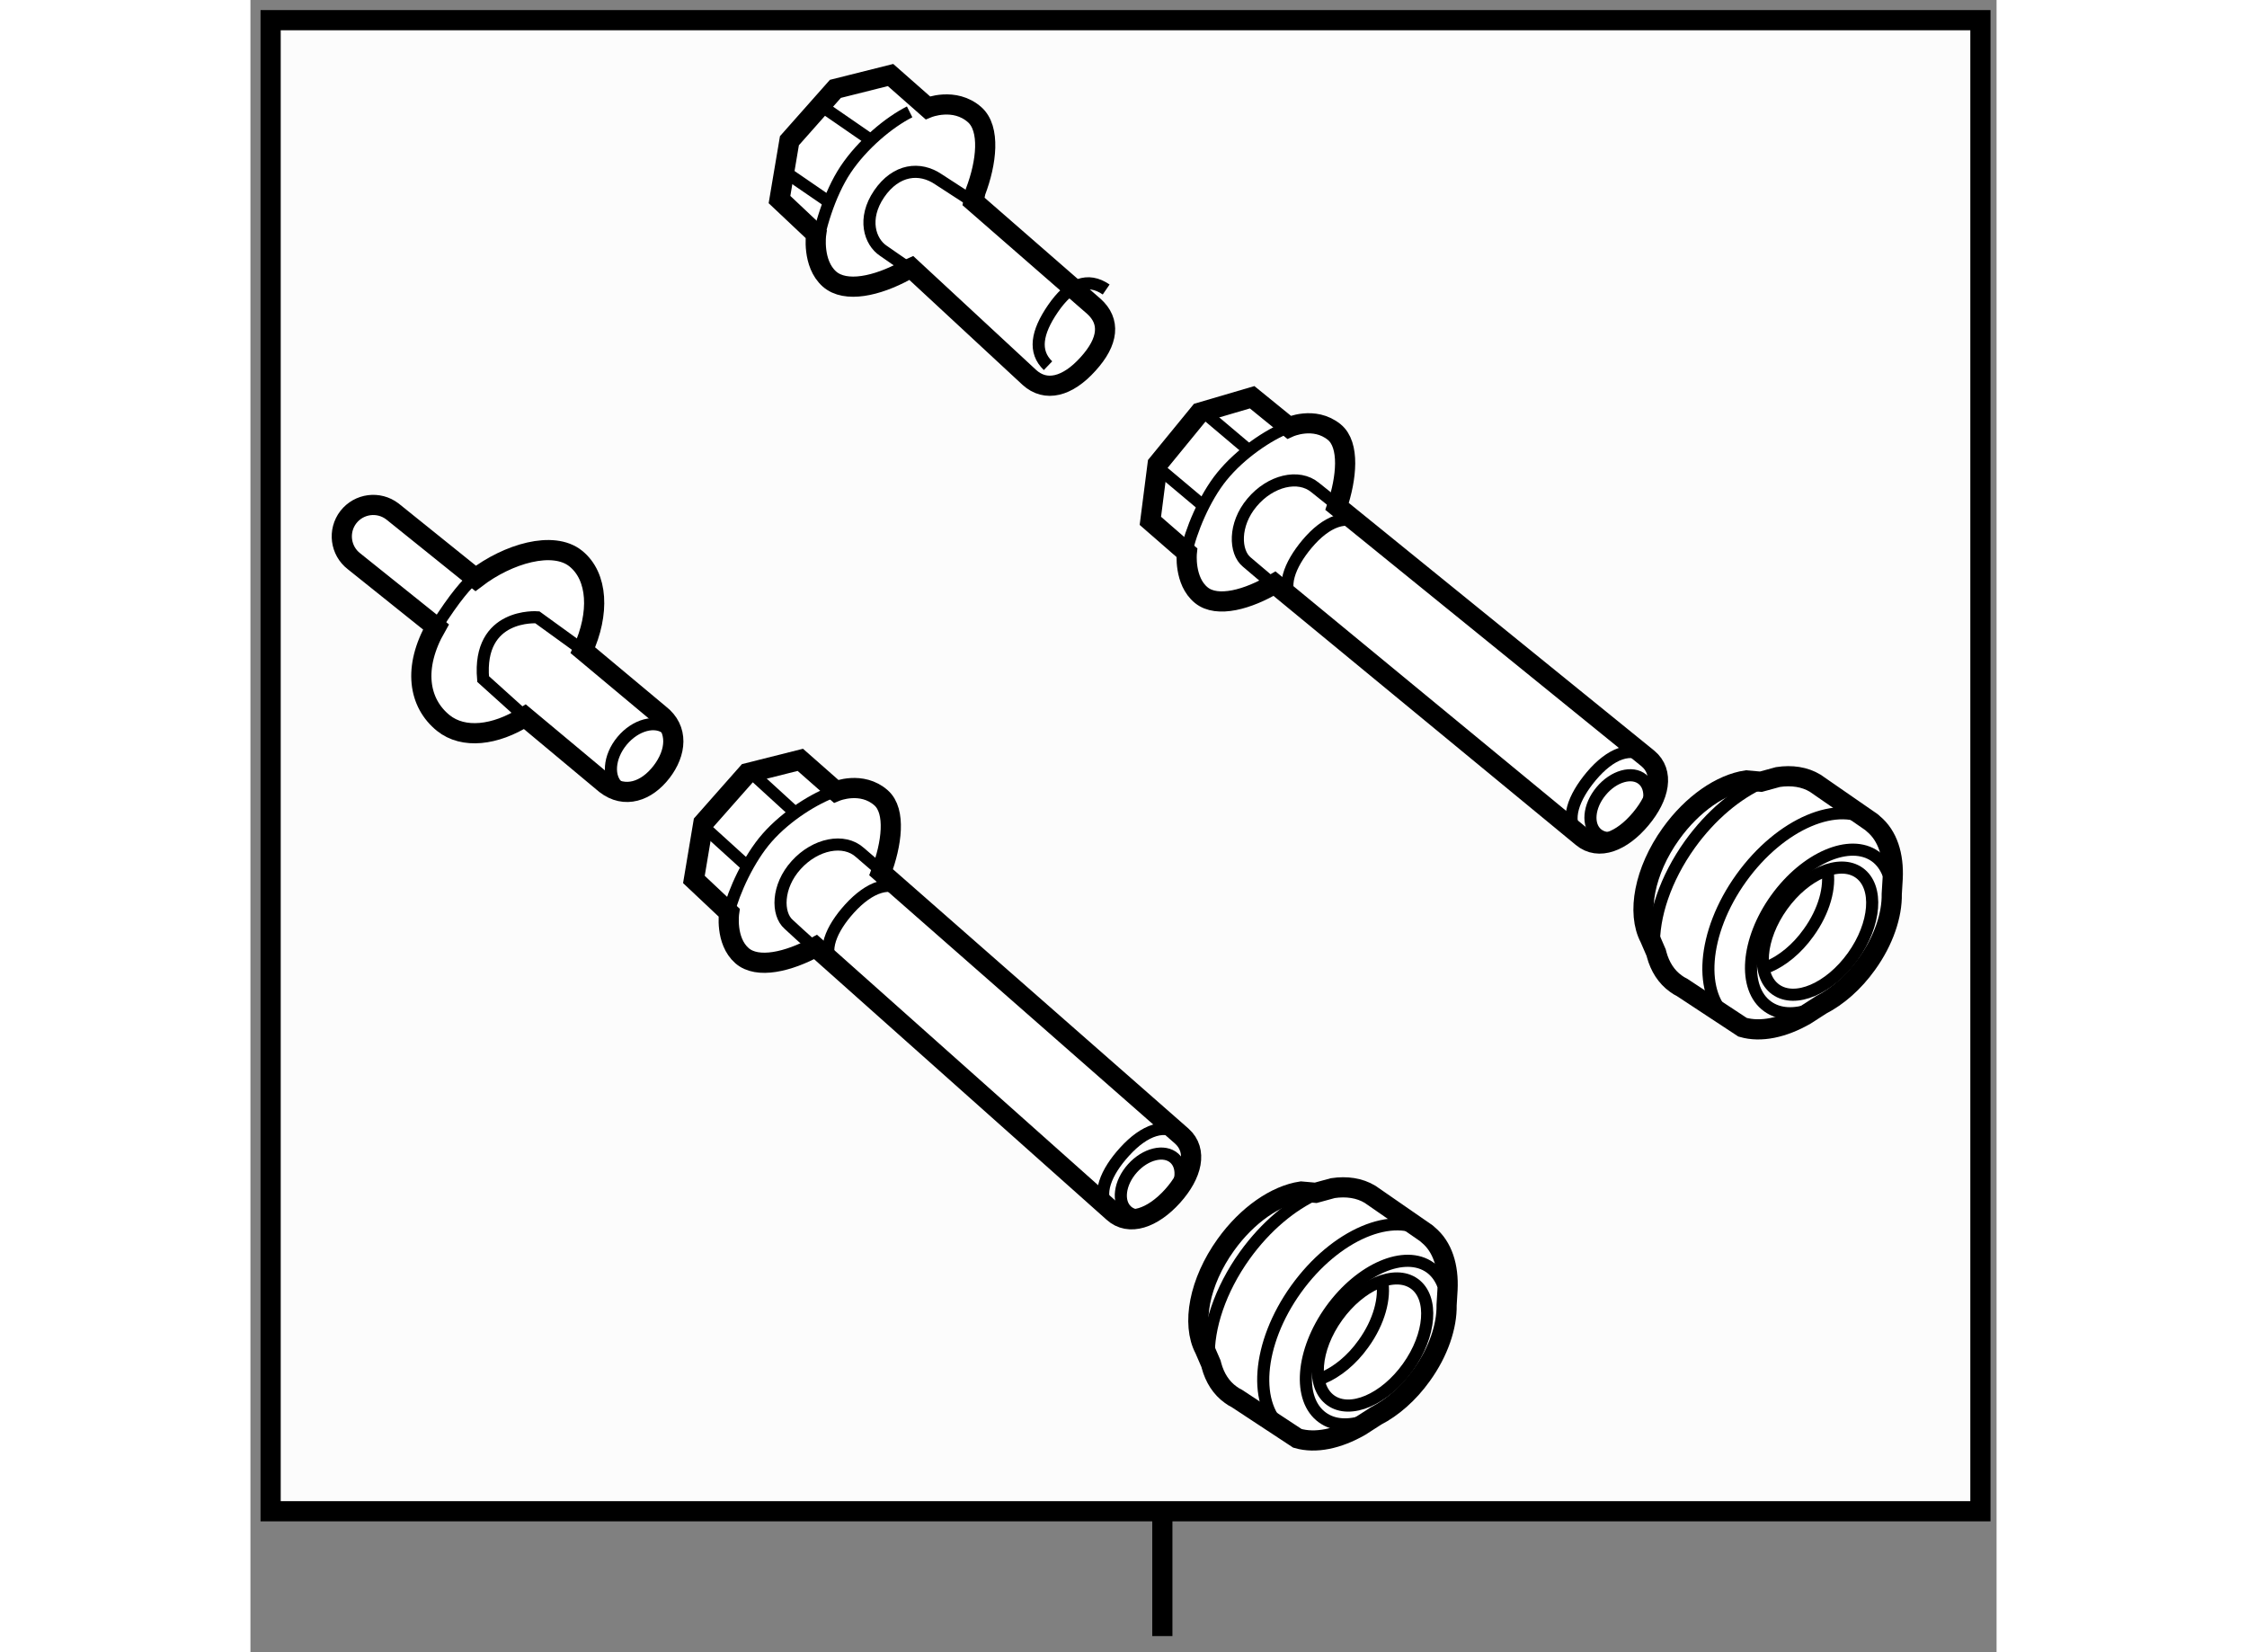 <?xml version="1.0" encoding="utf-8"?>
<!-- Generator: Adobe Illustrator 15.1.0, SVG Export Plug-In . SVG Version: 6.00 Build 0)  -->
<!DOCTYPE svg PUBLIC "-//W3C//DTD SVG 1.1//EN" "http://www.w3.org/Graphics/SVG/1.1/DTD/svg11.dtd">
<svg version="1.1" xmlns="http://www.w3.org/2000/svg" xmlns:xlink="http://www.w3.org/1999/xlink" x="0px" y="0px" width="244.8px"
	 height="180px" viewBox="134.986 63.479 43.269 40.942" enable-background="new 0 0 244.8 180" xml:space="preserve">
	
<rect x="134.986" y="63.479" width="43.269" height="40.942" fill="#808080" stroke="none"/>
	
<g><rect x="135.486" y="63.979" fill="#FCFCFC" stroke="#000000" stroke-width="0.5" width="42.369" height="36.949"></rect><line fill="none" stroke="#000000" stroke-width="0.5" x1="157.583" y1="101.132" x2="157.583" y2="104.021"></line></g><g><path fill="#FFFFFF" stroke="#000000" stroke-width="0.5" d="M148.99,86.945c-0.668,0.364-1.439,0.553-1.824,0.215
			c-0.42-0.369-0.318-1.066-0.318-1.066l-0.873-0.822l0.234-1.398l1.092-1.236l1.311-0.33l0.885,0.779c0,0,0.635-0.263,1.117,0.163
			c0.375,0.332,0.262,1.15,0,1.844l7.453,6.54c0.395,0.356,0.256,0.945-0.232,1.486c-0.49,0.543-1.076,0.753-1.467,0.398
			L148.99,86.945z"></path><path fill="none" stroke="#000000" stroke-width="0.3" d="M158.066,91.633c-0.393-0.355-0.93-0.154-1.42,0.387
			c-0.457,0.502-0.697,1.058-0.396,1.436"></path><path fill="none" stroke="#000000" stroke-width="0.3" d="M151.254,85.609c-0.395-0.357-0.93-0.156-1.422,0.385
			c-0.455,0.502-0.695,1.059-0.395,1.436"></path><path fill="none" stroke="#000000" stroke-width="0.3" d="M149,87c-0.26-0.229-0.629-0.572-0.678-0.617
			c-0.293-0.256-0.293-0.939,0.188-1.469c0.477-0.527,1.184-0.666,1.578-0.311l0.631,0.544"></path><line fill="none" stroke="#000000" stroke-width="0.3" x1="146.244" y1="83.989" x2="147.232" y2="84.886"></line><line fill="none" stroke="#000000" stroke-width="0.3" x1="147.373" y1="82.605" x2="148.465" y2="83.603"></line><path fill="none" stroke="#000000" stroke-width="0.3" d="M146.838,86.084c0.125-0.512,0.496-1.328,0.953-1.847
			c0.479-0.545,1.182-0.982,1.695-1.16"></path><ellipse transform="matrix(-0.744 -0.668 0.668 -0.744 212.356 266.972)" fill="none" stroke="#000000" stroke-width="0.3" cx="157.328" cy="92.8" rx="0.606" ry="0.879"></ellipse></g><g><path fill="#FFFFFF" stroke="#000000" stroke-width="0.5" d="M158.631,96.908c-0.326-0.617-0.137-1.66,0.523-2.58
			c0.537-0.75,1.25-1.23,1.869-1.323l0.361,0.032l0.424-0.116c0.342-0.051,0.66-0.005,0.922,0.153l1.396,0.966l0.047,0.042
			c0.352,0.291,0.506,0.781,0.477,1.354l-0.023,0.382c0.01,0.521-0.199,1.156-0.617,1.736c-0.328,0.459-0.73,0.805-1.129,1.01
			l-0.398,0.256c-0.549,0.314-1.102,0.432-1.553,0.301l-1.498-0.986c-0.055-0.026-0.105-0.058-0.154-0.094
			c-0.236-0.168-0.395-0.42-0.477-0.723c-0.004-0.016-0.006-0.028-0.01-0.041L158.631,96.908z"></path><path fill="none" stroke="#000000" stroke-width="0.3" d="M162.617,98.68c-0.402,0.143-0.783,0.131-1.066-0.074
			c-0.621-0.445-0.529-1.638,0.207-2.664c0.738-1.025,1.838-1.498,2.461-1.053c0.146,0.105,0.254,0.256,0.322,0.433"></path><ellipse transform="matrix(-0.583 0.813 -0.813 -0.583 336.408 20.712)" fill="none" stroke="#000000" stroke-width="0.3" cx="162.885" cy="96.747" rx="1.777" ry="1.076"></ellipse><path fill="none" stroke="#000000" stroke-width="0.3" d="M163.027,95.205c0.086,0.438-0.072,1.035-0.461,1.572
			c-0.289,0.407-0.654,0.699-1.006,0.846"></path><path fill="none" stroke="#000000" stroke-width="0.3" d="M158.734,97.134c-0.025-0.757,0.279-1.69,0.891-2.545
			c0.521-0.725,1.168-1.257,1.791-1.536"></path><path fill="none" stroke="#000000" stroke-width="0.3" d="M160.979,99.112c-0.127-0.038-0.244-0.094-0.35-0.171
			c-0.822-0.59-0.703-2.164,0.268-3.517s2.424-1.972,3.244-1.382c0.023,0.017,0.045,0.033,0.066,0.051"></path></g><g><path fill="#FFFFFF" stroke="#000000" stroke-width="0.5" d="M169.662,86.721c-0.326-0.617-0.137-1.66,0.523-2.58
			c0.537-0.75,1.25-1.23,1.869-1.323l0.361,0.032l0.424-0.116c0.342-0.051,0.66-0.005,0.922,0.153l1.396,0.966l0.047,0.042
			c0.352,0.291,0.506,0.781,0.477,1.354l-0.023,0.382c0.01,0.521-0.199,1.156-0.617,1.736c-0.328,0.459-0.73,0.805-1.129,1.01
			l-0.398,0.256c-0.549,0.314-1.102,0.432-1.553,0.301l-1.498-0.986c-0.055-0.026-0.105-0.058-0.154-0.094
			c-0.236-0.168-0.395-0.42-0.477-0.723c-0.004-0.016-0.006-0.028-0.01-0.041L169.662,86.721z"></path><path fill="none" stroke="#000000" stroke-width="0.3" d="M173.648,88.492c-0.402,0.143-0.783,0.131-1.066-0.074
			c-0.621-0.445-0.529-1.638,0.207-2.664c0.738-1.025,1.838-1.498,2.461-1.053c0.146,0.105,0.254,0.256,0.322,0.433"></path><ellipse transform="matrix(-0.583 0.813 -0.813 -0.583 345.584 -4.376)" fill="none" stroke="#000000" stroke-width="0.3" cx="173.916" cy="86.56" rx="1.777" ry="1.076"></ellipse><path fill="none" stroke="#000000" stroke-width="0.3" d="M174.059,85.018c0.086,0.438-0.072,1.035-0.461,1.572
			c-0.289,0.407-0.654,0.699-1.006,0.846"></path><path fill="none" stroke="#000000" stroke-width="0.3" d="M169.766,86.946c-0.025-0.757,0.279-1.69,0.891-2.545
			c0.521-0.725,1.168-1.257,1.791-1.536"></path><path fill="none" stroke="#000000" stroke-width="0.3" d="M172.01,88.925c-0.127-0.038-0.244-0.094-0.35-0.171
			c-0.822-0.59-0.703-2.164,0.268-3.517s2.424-1.972,3.244-1.382c0.023,0.017,0.045,0.033,0.066,0.051"></path></g><g><path fill="#FFFFFF" stroke="#000000" stroke-width="0.5" d="M160.363,77.942c-0.65,0.389-1.418,0.608-1.814,0.286
			c-0.434-0.353-0.359-1.055-0.359-1.055l-0.904-0.787l0.18-1.405l1.045-1.277l1.297-0.381l0.914,0.743c0,0,0.621-0.286,1.121,0.12
			c0.389,0.317,0.307,1.141,0.07,1.842l7.703,6.247c0.408,0.34,0.291,0.934-0.176,1.494c-0.467,0.561-1.045,0.795-1.451,0.456
			L160.363,77.942z"></path><path fill="none" stroke="#000000" stroke-width="0.3" d="M169.615,82.275c-0.406-0.34-0.934-0.12-1.404,0.439
			c-0.436,0.521-0.654,1.086-0.338,1.453"></path><path fill="none" stroke="#000000" stroke-width="0.3" d="M162.574,76.519c-0.406-0.34-0.936-0.12-1.406,0.439
			c-0.436,0.521-0.654,1.086-0.338,1.453"></path><path fill="none" stroke="#000000" stroke-width="0.3" d="M160.377,77.997c-0.27-0.22-0.65-0.549-0.701-0.59
			c-0.301-0.245-0.332-0.929,0.129-1.476c0.455-0.544,1.156-0.711,1.564-0.372l0.65,0.52"></path><line fill="none" stroke="#000000" stroke-width="0.3" x1="157.506" y1="75.095" x2="158.527" y2="75.953"></line><line fill="none" stroke="#000000" stroke-width="0.3" x1="158.578" y1="73.668" x2="159.709" y2="74.623"></line><path fill="none" stroke="#000000" stroke-width="0.3" d="M158.18,77.165c0.104-0.516,0.443-1.346,0.881-1.883
			c0.459-0.564,1.145-1.027,1.65-1.224"></path><path fill="none" stroke="#000000" stroke-width="0.3" d="M168.457,83.082c-0.313,0.373-0.355,0.849-0.096,1.063
			c0.258,0.213,0.717,0.085,1.025-0.289c0.313-0.373,0.355-0.85,0.098-1.063C169.227,82.579,168.766,82.709,168.457,83.082z"></path></g><g><path fill="#FFFFFF" stroke="#000000" stroke-width="0.5" d="M151.211,70.188c-0.697,0.379-1.477,0.557-1.877,0.206
			c-0.434-0.386-0.33-1.114-0.33-1.114l-0.908-0.856l0.246-1.458l1.139-1.285l1.367-0.343l0.922,0.812c0,0,0.66-0.272,1.162,0.171
			c0.393,0.347,0.297,1.187,0.021,1.91l-0.049,0.24l2.982,2.599c0.412,0.37,0.369,0.866-0.145,1.43
			c-0.508,0.565-1.047,0.702-1.455,0.33l-2.924-2.711L151.211,70.188z"></path><path fill="none" stroke="#000000" stroke-width="0.3" d="M156.191,70.653c-0.455-0.312-0.893-0.148-1.322,0.478
			c-0.4,0.585-0.482,1.062-0.119,1.41"></path><path fill="none" stroke="#000000" stroke-width="0.3" d="M151.457,70.236c-0.301-0.202-0.73-0.504-0.787-0.542
			c-0.336-0.224-0.523-0.797-0.104-1.412c0.42-0.611,1.006-0.673,1.467-0.361l0.727,0.472"></path><line fill="none" stroke="#000000" stroke-width="0.3" x1="148.1" y1="67.646" x2="149.246" y2="68.432"></line><line fill="none" stroke="#000000" stroke-width="0.3" x1="149.068" y1="66.059" x2="150.338" y2="66.935"></line><path fill="none" stroke="#000000" stroke-width="0.3" d="M149.006,69.727c0.057-0.545,0.326-1.441,0.725-2.042
			c0.42-0.631,1.084-1.18,1.59-1.434"></path></g><g><path fill="#FFFFFF" stroke="#000000" stroke-width="0.5" d="M145.125,81.181l-1.902-1.589c0.418-0.912,0.377-1.827-0.176-2.272
			c-0.559-0.45-1.676-0.123-2.48,0.492l-2.061-1.658c-0.342-0.263-0.83-0.2-1.094,0.14c-0.262,0.34-0.201,0.83,0.141,1.094
			l2.031,1.627c-0.574,1.005-0.434,1.884,0.182,2.381c0.5,0.401,1.285,0.307,2.021-0.156l2,1.669
			c0.477,0.37,1.016,0.178,1.385-0.301C145.541,82.13,145.6,81.549,145.125,81.181z"></path><path fill="none" stroke="#000000" stroke-width="0.3" d="M140.775,77.696c0,0-0.232-0.194-1.191,1.318"></path><path fill="none" stroke="#000000" stroke-width="0.3" d="M143.223,79.592l-1.127-0.816c0,0-1.488-0.117-1.344,1.53l1.035,0.933"></path><path fill="none" stroke="#000000" stroke-width="0.3" d="M144.107,82.985c-0.281-0.235-0.244-0.749,0.088-1.148
			s0.832-0.532,1.113-0.296"></path></g>


</svg>